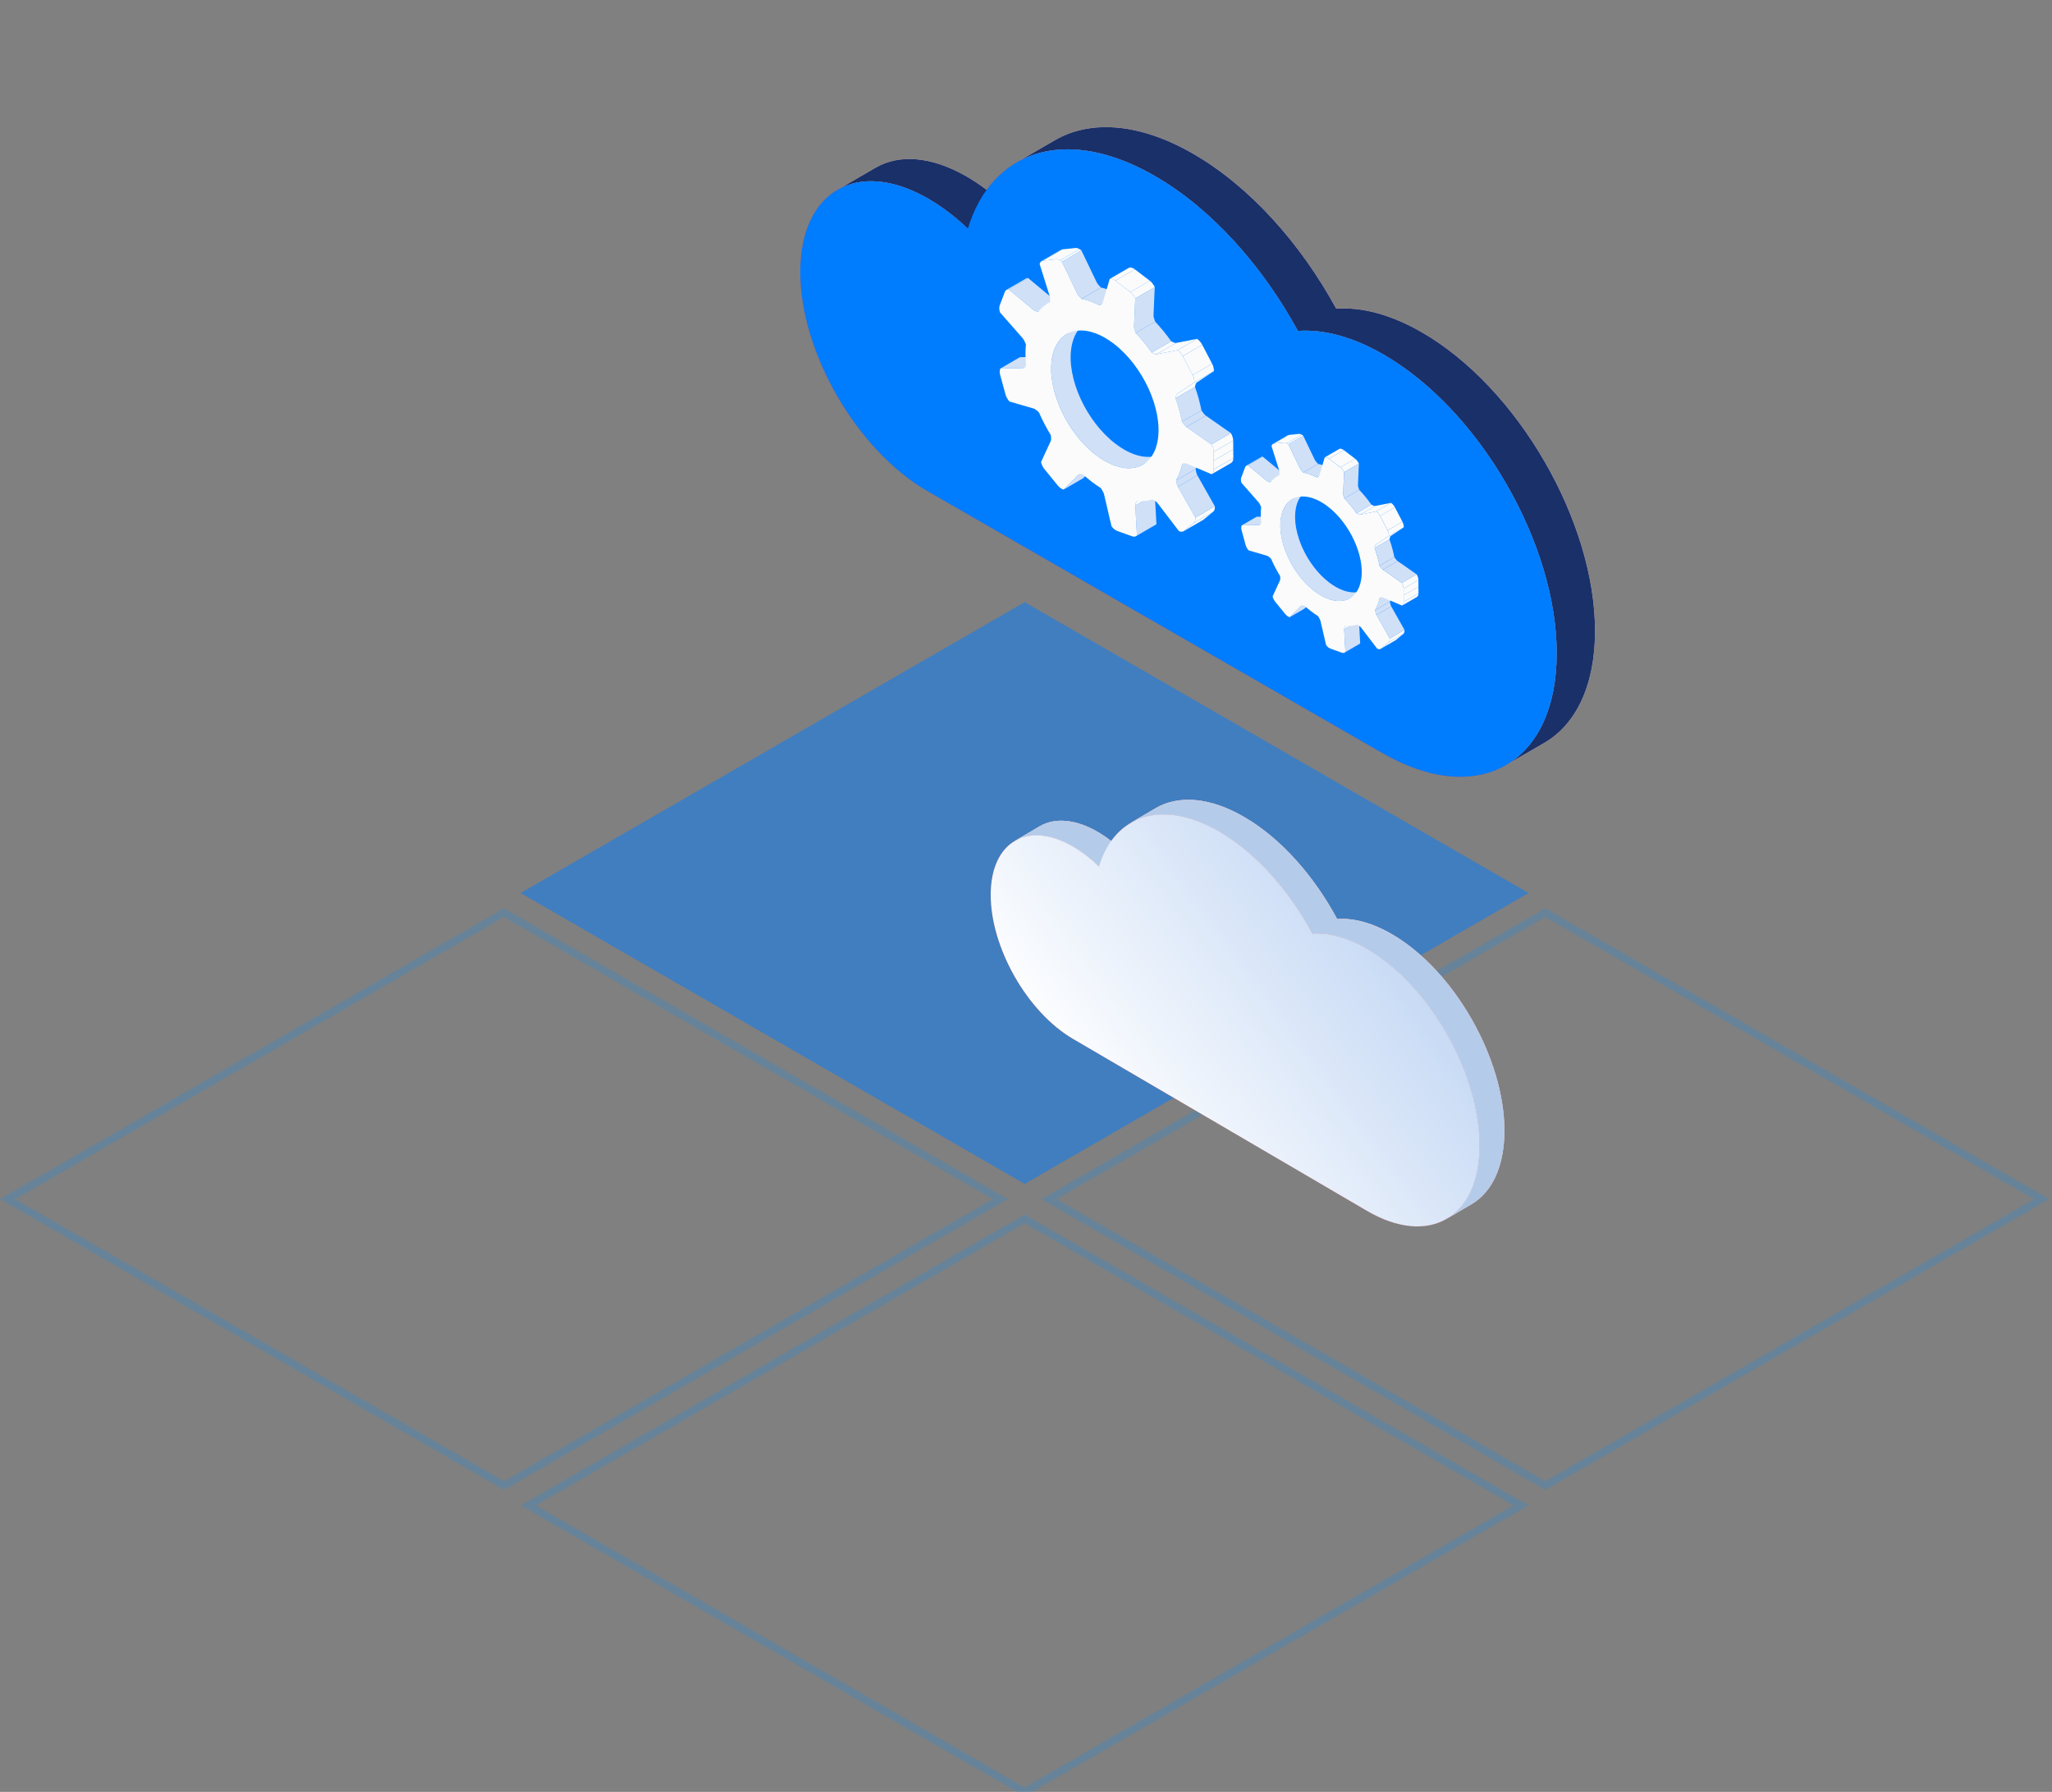 <?xml version="1.0" encoding="utf-8"?>
<!-- Generator: Adobe Illustrator 16.0.0, SVG Export Plug-In . SVG Version: 6.00 Build 0)  -->
<!DOCTYPE svg PUBLIC "-//W3C//DTD SVG 1.1//EN" "http://www.w3.org/Graphics/SVG/1.1/DTD/svg11.dtd">
<svg version="1.1" id="Layer_1" xmlns="http://www.w3.org/2000/svg" xmlns:xlink="http://www.w3.org/1999/xlink" x="0px" y="0px"
	 width="268px" height="234px" viewBox="0 -8 268 234" enable-background="new 0 -8 268 234" xml:space="preserve">
<rect x="0" y="-8" width="268" height="234" fill="#808080" stroke="none"/>
<g>
	<path opacity="0.5" fill="#007DFF" enable-background="new    " d="M133.821,70.635L68,108.62l65.822,37.986l65.82-37.986
		L133.821,70.635z"/>
	<path fill="none" stroke="#0094FF" stroke-opacity="0.2" d="M1.001,148.593l64.82-37.409l64.822,37.409L65.822,186L1.001,148.593z"
		/>
	<path fill="none" stroke="#0094FF" stroke-opacity="0.2" d="M69.001,188.593l64.82-37.409l64.822,37.409L133.822,226
		L69.001,188.593z"/>
	<path fill="none" stroke="#0094FF" stroke-opacity="0.2" d="M137.001,148.593l64.819-37.409l64.822,37.409L201.822,186
		L137.001,148.593z"/>
	<path fill="#E2E2E2" d="M114.382,13.889l-5.003,2.899c3.03-1.755,7.224-1.508,11.852,1.157c1.809,1.042,3.544,2.378,5.172,3.924
		l5.003-2.898c-1.63-1.548-3.363-2.885-5.17-3.926C121.606,12.381,117.411,12.134,114.382,13.889z"/>
	<path fill="#E2E2E2" d="M185.678,35.385c-4.057-2.336-7.861-3.305-11.162-3.068c-4.619-8.48-11.28-15.973-18.693-20.241
		c-7.053-4.06-13.437-4.435-18.047-1.762l-5.003,2.898c4.611-2.671,10.996-2.298,18.046,1.764
		c7.414,4.269,14.074,11.761,18.694,20.241c3.302-0.237,7.106,0.732,11.162,3.068c12.54,7.219,22.677,24.726,22.636,39.1
		c-0.021,7.14-2.548,12.164-6.627,14.525l5.003-2.899c4.077-2.362,6.606-7.385,6.628-14.523
		C208.354,60.111,198.219,42.607,185.678,35.385z"/>
	<path fill="#C53F4C" d="M114.382,13.889l-5.003,2.899c3.03-1.755,7.224-1.508,11.852,1.157c1.809,1.042,3.544,2.378,5.172,3.924
		l5.003-2.898c-1.63-1.548-3.363-2.885-5.17-3.926C121.606,12.381,117.411,12.134,114.382,13.889z"/>
	<path fill="#C53F4C" d="M185.678,35.385c-4.057-2.336-7.861-3.305-11.162-3.068c-4.619-8.48-11.28-15.973-18.693-20.241
		c-7.053-4.06-13.437-4.435-18.047-1.762l-5.003,2.898c4.611-2.671,10.996-2.298,18.046,1.764
		c7.414,4.269,14.074,11.761,18.694,20.241c3.302-0.237,7.106,0.732,11.162,3.068c12.54,7.219,22.677,24.726,22.636,39.1
		c-0.021,7.14-2.548,12.164-6.627,14.525l5.003-2.899c4.077-2.362,6.606-7.385,6.628-14.523
		C208.354,60.111,198.219,42.607,185.678,35.385z"/>
	<path fill="#C8494E" d="M150.82,14.978c7.414,4.268,14.075,11.761,18.694,20.241c3.302-0.237,7.106,0.732,11.162,3.068
		c12.54,7.219,22.677,24.726,22.636,39.1c-0.04,14.371-10.243,20.169-22.783,12.949L121.125,56.13
		c-9.2-5.298-16.634-18.14-16.605-28.685c0.03-10.542,7.514-14.797,16.712-9.498c1.809,1.042,3.544,2.378,5.172,3.924
		C129.517,11.559,139.276,8.329,150.82,14.978z"/>
	<path fill="#E2E2E2" d="M114.382,13.889l-5.003,2.899c3.03-1.755,7.224-1.508,11.852,1.157c1.809,1.042,3.544,2.378,5.172,3.924
		l5.003-2.898c-1.63-1.548-3.363-2.885-5.17-3.926C121.606,12.381,117.411,12.134,114.382,13.889z"/>
	<path fill="#E2E2E2" d="M185.678,35.385c-4.057-2.336-7.861-3.305-11.162-3.068c-4.619-8.48-11.28-15.973-18.693-20.241
		c-7.053-4.06-13.437-4.435-18.047-1.762l-5.003,2.898c4.611-2.671,10.996-2.298,18.046,1.764
		c7.414,4.269,14.074,11.761,18.694,20.241c3.302-0.237,7.106,0.732,11.162,3.068c12.54,7.219,22.677,24.726,22.636,39.1
		c-0.021,7.14-2.548,12.164-6.627,14.525l5.003-2.899c4.077-2.362,6.606-7.385,6.628-14.523
		C208.354,60.111,198.219,42.607,185.678,35.385z"/>
	<path fill="#193068" d="M114.382,13.889l-5.003,2.899c3.03-1.755,7.224-1.508,11.852,1.157c1.809,1.042,3.544,2.378,5.172,3.924
		l5.003-2.898c-1.63-1.548-3.363-2.885-5.17-3.926C121.606,12.381,117.411,12.134,114.382,13.889z"/>
	<path fill="#193068" d="M185.678,35.385c-4.057-2.336-7.861-3.305-11.162-3.068c-4.619-8.48-11.28-15.973-18.693-20.241
		c-7.053-4.06-13.437-4.435-18.047-1.762l-5.003,2.898c4.611-2.671,10.996-2.298,18.046,1.764
		c7.414,4.269,14.074,11.761,18.694,20.241c3.302-0.237,7.106,0.732,11.162,3.068c12.54,7.219,22.677,24.726,22.636,39.1
		c-0.021,7.14-2.548,12.164-6.627,14.525l5.003-2.899c4.077-2.362,6.606-7.385,6.628-14.523
		C208.354,60.111,198.219,42.607,185.678,35.385z"/>
	<path fill="#007DFF" d="M150.82,14.978c7.414,4.268,14.075,11.761,18.694,20.241c3.302-0.237,7.106,0.732,11.162,3.068
		c12.54,7.219,22.677,24.726,22.636,39.1c-0.04,14.371-10.243,20.169-22.783,12.949L121.125,56.13
		c-9.2-5.298-16.634-18.14-16.605-28.685c0.03-10.542,7.514-14.797,16.712-9.498c1.809,1.042,3.544,2.378,5.172,3.924
		C129.517,11.559,139.276,8.329,150.82,14.978z"/>
	<path fill="#D0E0F7" d="M140.852,54l2.545-1.476c-0.199,0.214-1.861,1.85-1.947,1.936l-2.545,1.476
		C138.991,55.85,140.65,54.214,140.852,54z"/>
	<path fill="#FBFBFB" d="M140.895,53.964l2.545-1.476c-0.018,0.011-0.033,0.023-0.044,0.035L140.852,54
		C140.863,53.985,140.877,53.973,140.895,53.964z"/>
	<path fill="#D0E0F7" d="M136.271,38.552l-2.544,1.474c-0.046,0.028-0.095,0.042-0.143,0.042c-0.313-0.003-2.796,0.051-2.926,0.055
		l2.542-1.476c0.132-0.003,2.614-0.058,2.928-0.055C136.177,38.596,136.225,38.578,136.271,38.552z"/>
	<path fill="#FBFBFB" d="M150.918,60.541l-2.544,1.476c0.075-0.042,0.112-0.091,0.116-0.098l2.545-1.475
		C151.033,60.45,150.992,60.497,150.918,60.541z"/>
	<path fill="#FBFBFB" d="M131.451,29.857l2.542-1.474c0.138-0.079,0.273-0.069,0.284-0.069l-2.545,1.476
		C131.722,29.789,131.586,29.778,131.451,29.857z"/>
	<path fill="#D0E0F7" d="M148.275,58.024l2.545-1.474c0.032,0.416,0.206,3.719,0.215,3.895l-2.545,1.474
		C148.484,61.745,148.308,58.442,148.275,58.024z"/>
	<path fill="#FBFBFB" d="M148.484,57.435l2.545-1.476c-0.114,0.177-0.222,0.395-0.207,0.591l-2.545,1.475
		C148.265,57.829,148.37,57.61,148.484,57.435z"/>
	<path fill="#D0E0F7" d="M131.732,29.79l2.545-1.476c0.144,0.12,2.875,2.385,3.211,2.671c0.033,0.03,0.068,0.053,0.109,0.077
		c0.154,0.09,0.352,0.139,0.533,0.168l-2.545,1.476c-0.182-0.031-0.379-0.081-0.533-0.17c-0.039-0.023-0.076-0.048-0.109-0.076
		C134.607,32.175,131.876,29.91,131.732,29.79z"/>
	<path fill="#D0E0F7" d="M139.324,35.627l2.545-1.476c-0.99,0.574-1.694,1.666-1.942,3.235c-0.642,4.019,1.936,9.642,5.755,12.561
		c0.387,0.296,0.771,0.551,1.146,0.769c1.91,1.099,3.692,1.229,4.984,0.479l-2.543,1.475c-1.293,0.75-3.076,0.621-4.985-0.478
		c-0.378-0.219-0.763-0.476-1.146-0.769c-3.82-2.919-6.398-8.544-5.756-12.561C137.632,37.293,138.334,36.201,139.324,35.627z"/>
	<path fill="#FBFBFB" d="M136.943,31.551l2.545-1.476c0.056-0.034,0.113-0.065,0.174-0.097l-2.543,1.476
		C137.058,31.485,137.001,31.516,136.943,31.551z"/>
	<path fill="#FBFBFB" d="M157.126,59.902l-2.543,1.474c0.02-0.012,0.038-0.026,0.058-0.041l2.545-1.474
		C157.166,59.877,157.145,59.89,157.126,59.902z"/>
	<path fill="#FBFBFB" d="M155.9,60.304l2.545-1.476c-0.272,0.221-0.615,0.5-0.631,0.514c-0.018,0.016-0.359,0.296-0.629,0.52
		l-2.545,1.474c0.271-0.221,0.613-0.503,0.629-0.518C155.289,60.803,155.629,60.525,155.9,60.304z"/>
	<path fill="#FBFBFB" d="M136.035,26.099l2.545-1.474c0.053-0.032,0.115-0.053,0.189-0.06l-2.543,1.474
		C136.152,26.045,136.09,26.068,136.035,26.099z"/>
	<path fill="#FBFBFB" d="M156.117,59.591l2.545-1.474c0.002,0.024,0.053,0.486-0.217,0.711l-2.545,1.476
		C156.174,60.078,156.121,59.616,156.117,59.591z"/>
	<path fill="#D0E0F7" d="M153.84,55.558l2.545-1.476c0.246,0.425,2.175,3.854,2.277,4.035l-2.545,1.474
		C156.017,59.411,154.086,55.983,153.84,55.558z"/>
	<path fill="#D0E0F7" d="M153.604,54.73l2.545-1.475c0.046,0.295,0.12,0.623,0.238,0.827l-2.545,1.476
		C153.724,55.354,153.651,55.025,153.604,54.73z"/>
	<path fill="#FBFBFB" d="M136.229,26.038l2.543-1.475c0.371-0.039,0.832-0.086,0.854-0.089c0.024-0.002,0.485-0.049,0.854-0.089
		c0.18-0.018,0.36,0.056,0.501,0.137l-2.544,1.474c-0.141-0.081-0.323-0.154-0.501-0.137c-0.367,0.041-0.831,0.089-0.854,0.091
		C137.059,25.952,136.598,25.999,136.229,26.038z"/>
	<path fill="#D0E0F7" d="M138.688,26.176l2.545-1.474c0.09,0.184,1.788,3.708,1.992,4.149c0.097,0.207,0.334,0.476,0.559,0.697
		l-2.545,1.476c-0.224-0.225-0.463-0.491-0.559-0.697C140.477,29.889,138.777,26.362,138.688,26.176z"/>
	<path fill="#FBFBFB" d="M138.438,25.998l2.545-1.475c0.148,0.086,0.246,0.176,0.252,0.181l-2.545,1.474
		C138.683,26.171,138.588,26.083,138.438,25.998z"/>
	<path fill="#D0E0F7" d="M154.406,52.583l2.545-1.476c-0.184,0.816-0.456,1.53-0.803,2.148l-2.545,1.475
		C153.951,54.112,154.224,53.399,154.406,52.583z"/>
	<path fill="#D0E0F7" d="M141.239,31.026l2.544-1.476c0.762,0.167,1.557,0.449,2.371,0.851l-2.545,1.474
		C142.795,31.473,142.003,31.191,141.239,31.026z"/>
	<path fill="#FBFBFB" d="M146.298,30.329l-2.543,1.476c-0.048,0.026-0.097,0.051-0.146,0.072l2.545-1.475
		C146.203,30.38,146.252,30.355,146.298,30.329z"/>
	<path fill="#D0E0F7" d="M154.368,47.072l2.544-1.476c0.186,0.276,0.407,0.571,0.57,0.681l-2.545,1.476
		C154.776,47.641,154.555,47.348,154.368,47.072z"/>
	<path fill="#FBFBFB" d="M160.799,52.452l-2.545,1.475c0.057-0.034,0.279-0.19,0.278-0.632l2.542-1.474
		C161.078,52.262,160.855,52.42,160.799,52.452z"/>
	<path fill="#D0E0F7" d="M153.527,44.001l2.543-1.476c0.367,1.027,0.648,2.059,0.842,3.071l-2.544,1.476
		C154.176,46.058,153.893,45.028,153.527,44.001z"/>
	<path fill="#FBFBFB" d="M158.523,52.15l2.545-1.474c0,0.033,0.003,0.651,0.006,1.143l-2.543,1.474
		C158.528,52.801,158.523,52.183,158.523,52.15z"/>
	<path fill="#D0E0F7" d="M148.325,35.483l2.544-1.476c0.754,0.793,1.454,1.655,2.096,2.562l-2.544,1.475
		C149.78,37.139,149.076,36.277,148.325,35.483z"/>
	<path fill="#FBFBFB" d="M150.421,38.044l2.545-1.474c0.239,0.13,0.499,0.246,0.636,0.216l-2.545,1.474
		C150.921,38.292,150.66,38.174,150.421,38.044z"/>
	<path fill="#FBFBFB" d="M158.514,51.009l2.545-1.476c0.004,0.491,0.008,1.111,0.009,1.143l-2.544,1.474
		C158.523,52.118,158.518,51.499,158.514,51.009z"/>
	<path fill="#FBFBFB" d="M144.934,28.425l2.545-1.475c0.012-0.005,0.244-0.079,0.588,0.12c0.047,0.028,0.099,0.062,0.151,0.102
		l-2.544,1.475c-0.052-0.039-0.103-0.072-0.152-0.1C145.179,28.348,144.948,28.421,144.934,28.425z"/>
	<path fill="#D0E0F7" d="M154.938,47.751l2.545-1.476c0.346,0.233,3.125,2.184,3.271,2.287l-2.545,1.476
		C158.064,49.937,155.285,47.985,154.938,47.751z"/>
	<path fill="#FBFBFB" d="M158.211,50.039l2.545-1.476c0.016,0.024,0.299,0.479,0.303,0.971l-2.545,1.476
		C158.51,50.518,158.227,50.063,158.211,50.039z"/>
	<path fill="#FBFBFB" d="M145.673,28.646l2.545-1.475c0.421,0.323,0.948,0.727,0.977,0.748s0.558,0.424,0.979,0.746l-2.544,1.476
		c-0.421-0.323-0.95-0.725-0.98-0.746C146.621,29.373,146.094,28.967,145.673,28.646z"/>
	<path fill="#D0E0F7" d="M148.268,30.975l2.545-1.476c-0.008,0.165-0.137,3.298-0.158,3.686c-0.014,0.183,0.098,0.52,0.214,0.825
		l-2.544,1.476c-0.117-0.307-0.228-0.644-0.215-0.827C148.132,34.272,148.262,31.14,148.268,30.975z"/>
	<path fill="#FBFBFB" d="M147.628,30.139l2.545-1.476c0.421,0.323,0.628,0.81,0.639,0.836l-2.545,1.476
		C148.258,30.948,148.051,30.462,147.628,30.139z"/>
	<path fill="#FBFBFB" d="M155.99,41.935l2.545-1.476c-0.102,0.069-1.997,1.348-2.236,1.497c-0.113,0.072-0.186,0.325-0.229,0.569
		l-2.543,1.476c0.04-0.246,0.112-0.497,0.227-0.57C153.993,43.281,155.893,42.002,155.99,41.935z"/>
	<path fill="#FBFBFB" d="M151.057,38.26l2.544-1.475c0.287-0.065,2.615-0.509,2.738-0.533l-2.545,1.476
		C153.673,37.751,151.345,38.195,151.057,38.26z"/>
	<path fill="#FBFBFB" d="M155.762,40.975l2.545-1.476c0.274,0.53,0.23,0.939,0.229,0.96l-2.545,1.476
		C155.992,41.913,156.038,41.505,155.762,40.975z"/>
	<path fill="#FBFBFB" d="M154.475,38.506l2.544-1.474c0.278,0.533,0.625,1.2,0.643,1.234c0.019,0.037,0.368,0.7,0.646,1.233
		l-2.545,1.476c-0.277-0.533-0.626-1.2-0.644-1.234C155.099,39.705,154.752,39.04,154.475,38.506z"/>
	<path fill="#FBFBFB" d="M158.523,52.15c0,0.034,0.005,0.651,0.008,1.143c0.004,0.493-0.275,0.632-0.29,0.639
		c-0.146-0.062-2.919-1.239-3.265-1.394c-0.167-0.074-0.383-0.025-0.568,0.044c-0.183,0.816-0.455,1.528-0.803,2.146
		c0.049,0.294,0.12,0.625,0.238,0.828c0.246,0.425,2.175,3.853,2.277,4.033c0.004,0.026,0.055,0.486-0.217,0.712
		c-0.272,0.221-0.614,0.499-0.632,0.514c-0.018,0.014-0.356,0.297-0.628,0.518c-0.273,0.221-0.654,0.028-0.674,0.018
		c-0.123-0.164-2.48-3.244-2.769-3.628c-0.138-0.184-0.403-0.367-0.642-0.503c-0.64,0.188-1.336,0.261-2.072,0.214
		c-0.112,0.175-0.22,0.395-0.207,0.59c0.031,0.417,0.205,3.721,0.215,3.895c-0.012,0.014-0.213,0.269-0.633,0.117
		c-0.418-0.149-0.946-0.34-0.977-0.351c-0.027-0.011-0.553-0.198-0.973-0.348c-0.059-0.023-0.116-0.049-0.172-0.081
		c-0.333-0.191-0.559-0.516-0.57-0.532c-0.043-0.187-0.879-3.73-0.974-4.168c-0.048-0.21-0.235-0.535-0.415-0.816
		c-0.398-0.251-0.795-0.527-1.197-0.832c-0.402-0.311-0.791-0.637-1.176-0.983c-0.223-0.028-0.461-0.03-0.556,0.072
		c-0.198,0.214-1.86,1.85-1.946,1.936c-0.005-0.002-0.111-0.023-0.274-0.116c-0.138-0.079-0.31-0.207-0.477-0.415
		c-0.373-0.456-0.84-1.027-0.862-1.057c-0.026-0.031-0.489-0.6-0.862-1.056c-0.372-0.451-0.458-0.927-0.463-0.953
		c0.056-0.123,1.135-2.47,1.274-2.757c0.066-0.131,0.047-0.449,0.006-0.743c-0.591-0.967-1.113-1.973-1.559-2.99
		c-0.18-0.17-0.375-0.341-0.527-0.428c-0.043-0.026-0.083-0.044-0.118-0.053c-0.337-0.09-3.055-0.892-3.199-0.932
		c-0.018-0.019-0.37-0.386-0.521-0.93c-0.15-0.546-0.338-1.23-0.347-1.267c-0.011-0.037-0.197-0.718-0.345-1.262
		c-0.151-0.548,0.023-0.837,0.034-0.852c0.13-0.003,2.613-0.058,2.926-0.054c0.148,0.001,0.301-0.16,0.422-0.325
		c-0.1-0.958-0.109-1.889-0.019-2.773c-0.124-0.304-0.282-0.641-0.431-0.808c-0.315-0.351-2.821-3.211-2.953-3.361
		c-0.01-0.026-0.188-0.516-0.046-0.898c0.145-0.379,0.324-0.856,0.333-0.883c0.009-0.025,0.187-0.502,0.331-0.881
		c0.143-0.382,0.493-0.353,0.51-0.351c0.145,0.12,2.875,2.385,3.212,2.671c0.033,0.028,0.068,0.053,0.108,0.076
		c0.155,0.089,0.353,0.139,0.533,0.17c0.438-0.532,0.954-0.948,1.532-1.253c0.037-0.253,0.052-0.546-0.018-0.756
		c-0.146-0.448-1.267-4.03-1.324-4.219c0.005-0.02,0.084-0.402,0.452-0.44c0.369-0.039,0.831-0.086,0.854-0.088
		s0.487-0.049,0.853-0.091c0.18-0.018,0.361,0.056,0.502,0.137c0.15,0.086,0.246,0.176,0.252,0.181
		c0.09,0.184,1.788,3.71,1.992,4.15c0.097,0.206,0.334,0.474,0.558,0.697c0.764,0.165,1.556,0.448,2.37,0.85
		c0.178-0.077,0.361-0.191,0.405-0.349c0.091-0.332,0.878-2.963,0.919-3.103c0.014-0.003,0.244-0.077,0.588,0.121
		c0.049,0.028,0.1,0.06,0.15,0.1c0.421,0.323,0.949,0.727,0.977,0.749c0.03,0.021,0.559,0.423,0.98,0.746
		c0.422,0.323,0.629,0.809,0.639,0.835c-0.007,0.165-0.135,3.298-0.158,3.684c-0.012,0.183,0.099,0.52,0.215,0.827
		c0.754,0.793,1.455,1.653,2.096,2.561c0.24,0.13,0.5,0.248,0.635,0.216c0.287-0.065,2.615-0.509,2.738-0.532
		c0.021,0.012,0.404,0.246,0.68,0.776c0.278,0.533,0.625,1.2,0.645,1.235c0.018,0.035,0.365,0.7,0.645,1.234
		c0.273,0.53,0.23,0.938,0.229,0.96C155.897,42,154,43.28,153.761,43.429c-0.112,0.074-0.185,0.327-0.227,0.571
		c0.366,1.027,0.649,2.057,0.843,3.071c0.185,0.275,0.406,0.569,0.57,0.681c0.345,0.233,3.125,2.183,3.271,2.287
		c0.016,0.025,0.299,0.478,0.303,0.971C158.518,51.499,158.523,52.119,158.523,52.15z M151.213,49.437
		c0.641-4.017-1.936-9.639-5.756-12.561c-0.388-0.295-0.77-0.549-1.148-0.769c-3.371-1.939-6.352-0.856-6.928,2.755
		c-0.643,4.018,1.936,9.643,5.756,12.561c0.386,0.295,0.77,0.549,1.146,0.769C147.656,54.133,150.637,53.05,151.213,49.437z"/>
	<path fill="#FBFBFB" d="M153.794,37.729l2.545-1.476c0.021,0.012,0.401,0.248,0.679,0.777l-2.545,1.474
		C154.197,37.974,153.814,37.741,153.794,37.729z"/>
	<path fill="#D0E0F7" d="M169.917,71.133l1.931-1.12c-0.151,0.162-1.411,1.402-1.477,1.467l-1.932,1.12
		C168.506,72.535,169.766,71.292,169.917,71.133z"/>
	<path fill="#FBFBFB" d="M169.952,71.105l1.931-1.12c-0.012,0.009-0.025,0.018-0.035,0.028l-1.931,1.12
		C169.928,71.122,169.938,71.114,169.952,71.105z"/>
	<path fill="#D0E0F7" d="M166.443,59.413l-1.931,1.118c-0.036,0.021-0.071,0.034-0.108,0.034c-0.238-0.003-2.123,0.039-2.221,0.041
		l1.93-1.12c0.101-0.001,1.983-0.044,2.223-0.04C166.371,59.444,166.408,59.434,166.443,59.413z"/>
	<path fill="#FBFBFB" d="M177.557,76.095l-1.931,1.12c0.055-0.033,0.085-0.068,0.088-0.074l1.933-1.12
		C177.643,76.026,177.613,76.061,177.557,76.095z"/>
	<path fill="#FBFBFB" d="M162.785,52.815l1.932-1.12c0.104-0.06,0.207-0.051,0.215-0.049L163,52.766
		C162.992,52.764,162.889,52.755,162.785,52.815z"/>
	<path fill="#D0E0F7" d="M175.55,74.185l1.933-1.12c0.022,0.318,0.154,2.822,0.164,2.956l-1.933,1.12
		C175.707,77.007,175.574,74.502,175.55,74.185z"/>
	<path fill="#FBFBFB" d="M175.709,73.737l1.931-1.12c-0.087,0.133-0.167,0.3-0.157,0.448l-1.932,1.12
		C175.542,74.038,175.621,73.871,175.709,73.737z"/>
	<path fill="#D0E0F7" d="M163,52.766l1.932-1.12c0.109,0.089,2.182,1.81,2.436,2.025c0.027,0.023,0.053,0.041,0.084,0.058
		c0.117,0.066,0.267,0.105,0.402,0.128l-1.931,1.12c-0.136-0.025-0.286-0.062-0.403-0.128c-0.029-0.018-0.058-0.037-0.082-0.058
		C165.182,54.575,163.109,52.855,163,52.766z"/>
	<path fill="#D0E0F7" d="M168.761,57.192l1.931-1.12c-0.754,0.437-1.285,1.265-1.475,2.454c-0.486,3.048,1.467,7.315,4.365,9.532
		c0.293,0.223,0.583,0.417,0.869,0.583c1.449,0.834,2.803,0.932,3.782,0.363l-1.933,1.12c-0.979,0.568-2.333,0.47-3.779-0.363
		c-0.287-0.167-0.578-0.36-0.871-0.583c-2.896-2.217-4.854-6.481-4.364-9.532C167.477,58.458,168.008,57.629,168.761,57.192z"/>
	<path fill="#FBFBFB" d="M166.954,54.1l1.931-1.118c0.042-0.026,0.088-0.049,0.132-0.074l-1.931,1.12
		C167.04,54.051,166.996,54.075,166.954,54.1z"/>
	<path fill="#FBFBFB" d="M182.266,75.608l-1.933,1.12c0.016-0.009,0.032-0.019,0.044-0.032l1.932-1.12
		C182.293,75.591,182.281,75.602,182.266,75.608z"/>
	<path fill="#FBFBFB" d="M181.334,75.914l1.933-1.12c-0.208,0.168-0.466,0.379-0.479,0.392c-0.015,0.01-0.272,0.225-0.478,0.393
		l-1.932,1.12c0.206-0.168,0.465-0.382,0.477-0.393C180.87,76.293,181.129,76.082,181.334,75.914z"/>
	<path fill="#FBFBFB" d="M166.264,49.965l1.931-1.12c0.04-0.024,0.09-0.041,0.146-0.045l-1.93,1.12
		C166.352,49.925,166.305,49.94,166.264,49.965z"/>
	<path fill="#FBFBFB" d="M181.5,75.375l1.931-1.12c0.002,0.019,0.04,0.369-0.163,0.541l-1.933,1.12
		C181.543,75.744,181.502,75.393,181.5,75.375z"/>
	<path fill="#D0E0F7" d="M179.773,72.316l1.932-1.12c0.186,0.323,1.65,2.922,1.726,3.059l-1.931,1.12
		C181.423,75.238,179.959,72.635,179.773,72.316z"/>
	<path fill="#D0E0F7" d="M179.592,71.686l1.931-1.12c0.037,0.225,0.091,0.476,0.181,0.628l-1.93,1.12
		C179.684,72.161,179.629,71.91,179.592,71.686z"/>
	<path fill="#FBFBFB" d="M166.41,49.919l1.93-1.12c0.28-0.03,0.631-0.065,0.648-0.066c0.02-0.002,0.369-0.037,0.649-0.068
		c0.136-0.012,0.272,0.042,0.38,0.105l-1.932,1.12c-0.106-0.062-0.245-0.118-0.381-0.105c-0.277,0.032-0.628,0.066-0.647,0.068
		S166.689,49.89,166.41,49.919z"/>
	<path fill="#D0E0F7" d="M168.277,50.023l1.93-1.12c0.069,0.142,1.357,2.815,1.512,3.15c0.074,0.156,0.256,0.358,0.424,0.528
		l-1.932,1.12c-0.169-0.17-0.35-0.372-0.422-0.53C169.632,52.838,168.346,50.163,168.277,50.023z"/>
	<path fill="#FBFBFB" d="M168.085,49.888l1.933-1.12c0.112,0.065,0.185,0.131,0.188,0.135l-1.93,1.12
		C168.273,50.02,168.199,49.953,168.085,49.888z"/>
	<path fill="#D0E0F7" d="M180.201,70.057l1.932-1.12c-0.139,0.619-0.345,1.16-0.61,1.628l-1.931,1.12
		C179.855,71.219,180.063,70.677,180.201,70.057z"/>
	<path fill="#D0E0F7" d="M170.211,53.701l1.932-1.12c0.578,0.126,1.18,0.341,1.797,0.646l-1.932,1.12
		C171.392,54.042,170.79,53.828,170.211,53.701z"/>
	<path fill="#FBFBFB" d="M174.051,53.173l-1.93,1.118c-0.037,0.023-0.074,0.039-0.111,0.056l1.933-1.12
		C173.978,53.212,174.015,53.194,174.051,53.173z"/>
	<path fill="#D0E0F7" d="M180.173,65.876l1.931-1.12c0.141,0.209,0.31,0.434,0.433,0.516l-1.931,1.12
		C180.48,66.308,180.314,66.085,180.173,65.876z"/>
	<path fill="#FBFBFB" d="M185.049,69.959l-1.93,1.12c0.042-0.026,0.213-0.146,0.211-0.481l1.931-1.12
		C185.262,69.815,185.092,69.933,185.049,69.959z"/>
	<path fill="#D0E0F7" d="M179.532,63.546l1.933-1.12c0.275,0.778,0.492,1.561,0.639,2.329l-1.932,1.12
		C180.025,65.106,179.811,64.325,179.532,63.546z"/>
	<path fill="#FBFBFB" d="M183.322,69.73l1.932-1.12c0.002,0.024,0.005,0.493,0.007,0.865l-1.931,1.12
		C183.326,70.224,183.322,69.755,183.322,69.73z"/>
	<path fill="#D0E0F7" d="M175.587,57.085l1.933-1.12c0.57,0.602,1.104,1.255,1.589,1.942l-1.931,1.12
		C176.69,58.34,176.158,57.688,175.587,57.085z"/>
	<path fill="#FBFBFB" d="M177.178,59.028l1.931-1.12c0.183,0.099,0.38,0.186,0.482,0.163l-1.931,1.12
		C177.559,59.214,177.361,59.126,177.178,59.028z"/>
	<path fill="#FBFBFB" d="M183.316,68.864l1.932-1.12c0.002,0.372,0.006,0.841,0.006,0.867l-1.931,1.12
		C183.323,69.704,183.319,69.236,183.316,68.864z"/>
	<path fill="#FBFBFB" d="M173.016,51.729l1.931-1.12c0.009-0.003,0.185-0.058,0.447,0.093c0.037,0.021,0.073,0.045,0.112,0.075
		l-1.93,1.12c-0.039-0.031-0.078-0.054-0.115-0.077C173.199,51.671,173.025,51.725,173.016,51.729z"/>
	<path fill="#D0E0F7" d="M180.605,66.393l1.932-1.12c0.262,0.179,2.371,1.657,2.482,1.734l-1.932,1.12
		C182.977,68.049,180.868,66.57,180.605,66.393z"/>
	<path fill="#FBFBFB" d="M183.089,68.126l1.933-1.12c0.01,0.019,0.225,0.363,0.229,0.737l-1.932,1.12
		C183.316,68.49,183.1,68.146,183.089,68.126z"/>
	<path fill="#FBFBFB" d="M173.576,51.897l1.93-1.12c0.32,0.246,0.721,0.551,0.741,0.567c0.021,0.016,0.423,0.323,0.743,0.567
		l-1.931,1.118c-0.32-0.244-0.722-0.549-0.743-0.565C174.296,52.446,173.896,52.141,173.576,51.897z"/>
	<path fill="#D0E0F7" d="M175.543,53.663l1.932-1.118c-0.005,0.125-0.104,2.501-0.119,2.796c-0.009,0.137,0.074,0.395,0.164,0.625
		l-1.933,1.12c-0.088-0.234-0.173-0.488-0.162-0.627C175.441,56.164,175.539,53.788,175.543,53.663z"/>
	<path fill="#FBFBFB" d="M175.059,53.029l1.931-1.118c0.322,0.244,0.478,0.612,0.485,0.632l-1.932,1.118
		C175.537,53.644,175.379,53.275,175.059,53.029z"/>
	<path fill="#FBFBFB" d="M181.404,61.979l1.931-1.12c-0.075,0.051-1.515,1.021-1.698,1.135c-0.086,0.053-0.141,0.246-0.172,0.432
		l-1.933,1.12c0.033-0.186,0.088-0.379,0.174-0.434C179.888,63,181.327,62.029,181.404,61.979z"/>
	<path fill="#FBFBFB" d="M177.662,59.191l1.93-1.12c0.219-0.049,1.986-0.386,2.079-0.404l-1.933,1.12
		C179.646,58.805,177.879,59.142,177.662,59.191z"/>
	<path fill="#FBFBFB" d="M181.23,61.252l1.932-1.12c0.209,0.402,0.176,0.711,0.174,0.727l-1.931,1.12
		C181.405,61.962,181.438,61.652,181.23,61.252z"/>
	<path fill="#FBFBFB" d="M180.252,59.375l1.931-1.118c0.211,0.402,0.476,0.911,0.487,0.936c0.014,0.028,0.279,0.533,0.489,0.937
		l-1.931,1.12c-0.211-0.404-0.477-0.911-0.489-0.937C180.727,60.288,180.463,59.781,180.252,59.375z"/>
	<path fill="#FBFBFB" d="M183.324,69.73c0,0.025,0.003,0.493,0.006,0.865c0.002,0.376-0.209,0.479-0.22,0.484
		c-0.11-0.045-2.216-0.939-2.478-1.057c-0.125-0.056-0.291-0.019-0.432,0.034c-0.137,0.62-0.344,1.16-0.608,1.628
		c0.037,0.225,0.091,0.476,0.181,0.628c0.186,0.321,1.651,2.922,1.727,3.059c0.002,0.02,0.041,0.369-0.165,0.541
		c-0.206,0.168-0.466,0.379-0.479,0.392c-0.015,0.01-0.271,0.225-0.478,0.393c-0.205,0.168-0.494,0.021-0.51,0.014
		c-0.096-0.123-1.881-2.461-2.1-2.752c-0.105-0.142-0.307-0.279-0.487-0.384c-0.483,0.144-1.012,0.2-1.571,0.163
		c-0.088,0.133-0.169,0.3-0.158,0.447c0.024,0.318,0.156,2.822,0.163,2.956c-0.009,0.011-0.161,0.204-0.479,0.09
		c-0.32-0.112-0.72-0.258-0.741-0.265c-0.021-0.007-0.418-0.151-0.738-0.263c-0.045-0.018-0.088-0.037-0.129-0.062
		c-0.255-0.146-0.424-0.392-0.433-0.404c-0.035-0.14-0.667-2.827-0.739-3.161c-0.037-0.16-0.18-0.406-0.316-0.62
		c-0.301-0.189-0.604-0.402-0.908-0.632c-0.307-0.233-0.602-0.481-0.891-0.744c-0.171-0.021-0.35-0.023-0.422,0.055
		c-0.152,0.161-1.412,1.402-1.479,1.467c-0.004,0-0.085-0.018-0.208-0.088c-0.105-0.06-0.235-0.158-0.362-0.315
		c-0.283-0.346-0.635-0.778-0.654-0.801c-0.02-0.022-0.373-0.456-0.655-0.8c-0.281-0.342-0.347-0.704-0.351-0.723
		c0.043-0.095,0.861-1.873,0.967-2.092c0.051-0.102,0.037-0.339,0.005-0.562c-0.448-0.734-0.845-1.499-1.183-2.27
		c-0.135-0.13-0.283-0.258-0.4-0.326c-0.034-0.021-0.062-0.035-0.09-0.041c-0.258-0.067-2.318-0.676-2.429-0.708
		c-0.015-0.014-0.28-0.291-0.396-0.704c-0.111-0.414-0.258-0.934-0.263-0.962c-0.009-0.028-0.149-0.545-0.263-0.958
		c-0.112-0.415,0.02-0.634,0.027-0.646c0.098-0.002,1.982-0.044,2.221-0.04c0.112,0.001,0.229-0.12,0.32-0.246
		c-0.074-0.727-0.082-1.432-0.013-2.104c-0.095-0.229-0.215-0.486-0.329-0.612c-0.239-0.265-2.141-2.436-2.24-2.55
		c-0.008-0.019-0.143-0.391-0.035-0.681c0.109-0.288,0.246-0.651,0.254-0.67c0.006-0.02,0.143-0.381,0.251-0.669
		c0.109-0.29,0.373-0.267,0.388-0.265c0.108,0.089,2.182,1.809,2.438,2.025c0.023,0.022,0.053,0.04,0.082,0.058
		c0.116,0.067,0.268,0.105,0.402,0.128c0.332-0.402,0.725-0.719,1.164-0.951c0.027-0.189,0.039-0.412-0.014-0.574
		c-0.109-0.337-0.961-3.056-1.006-3.2c0.004-0.016,0.065-0.307,0.344-0.333c0.279-0.03,0.628-0.065,0.647-0.066
		c0.02-0.002,0.37-0.037,0.647-0.068c0.136-0.014,0.274,0.042,0.381,0.105c0.111,0.065,0.186,0.132,0.189,0.135
		c0.068,0.141,1.357,2.815,1.512,3.148c0.072,0.158,0.255,0.36,0.422,0.53c0.579,0.126,1.182,0.34,1.797,0.646
		c0.136-0.058,0.273-0.146,0.309-0.265c0.068-0.253,0.666-2.249,0.698-2.354c0.009-0.003,0.183-0.058,0.445,0.091
		c0.036,0.022,0.075,0.045,0.114,0.077c0.32,0.246,0.72,0.549,0.74,0.567c0.021,0.016,0.423,0.323,0.743,0.565
		c0.32,0.246,0.478,0.614,0.483,0.632c-0.005,0.125-0.104,2.503-0.117,2.796c-0.011,0.139,0.074,0.395,0.162,0.626
		c0.572,0.602,1.104,1.255,1.59,1.943c0.184,0.099,0.381,0.185,0.482,0.164c0.217-0.049,1.983-0.386,2.077-0.404
		c0.016,0.01,0.304,0.188,0.516,0.59c0.211,0.403,0.476,0.913,0.487,0.937c0.014,0.028,0.278,0.534,0.489,0.937
		c0.208,0.402,0.175,0.711,0.175,0.727c-0.078,0.051-1.516,1.022-1.699,1.134c-0.086,0.054-0.141,0.247-0.174,0.433
		c0.277,0.778,0.492,1.561,0.641,2.329c0.141,0.209,0.309,0.432,0.433,0.516c0.261,0.179,2.37,1.657,2.481,1.734
		c0.012,0.02,0.227,0.363,0.229,0.737C183.32,69.236,183.324,69.704,183.324,69.73z M177.778,67.67
		c0.487-3.047-1.468-7.313-4.364-9.53c-0.293-0.225-0.584-0.418-0.871-0.584c-2.559-1.473-4.82-0.649-5.254,2.09
		c-0.488,3.048,1.467,7.315,4.363,9.532c0.295,0.223,0.584,0.416,0.871,0.583C175.08,71.233,177.342,70.414,177.778,67.67z"/>
	<path fill="#FBFBFB" d="M179.736,58.788l1.934-1.12c0.014,0.011,0.304,0.188,0.514,0.591l-1.932,1.118
		C180.041,58.976,179.753,58.796,179.736,58.788z"/>
	<path fill="#E2E2E2" d="M135.768,99.917l-3.233,1.904c1.958-1.152,4.669-0.99,7.66,0.76c1.169,0.685,2.291,1.562,3.343,2.577
		l3.234-1.903c-1.054-1.017-2.174-1.895-3.342-2.579C140.438,98.927,137.725,98.765,135.768,99.917z"/>
	<path fill="#E2E2E2" d="M181.848,114.034c-2.621-1.534-5.08-2.171-7.214-2.015c-2.985-5.569-7.291-10.49-12.083-13.293
		c-4.558-2.666-8.684-2.913-11.664-1.157l-3.234,1.903c2.98-1.754,7.107-1.509,11.665,1.158c4.792,2.803,9.097,7.724,12.083,13.293
		c2.133-0.156,4.592,0.48,7.215,2.015c8.104,4.74,14.656,16.238,14.63,25.678c-0.014,4.688-1.647,7.988-4.283,9.539l3.233-1.904
		c2.636-1.552,4.27-4.851,4.283-9.538C196.505,130.272,189.953,118.777,181.848,114.034z"/>
	<path fill="#C53F4C" d="M135.768,99.917l-3.233,1.904c1.958-1.152,4.669-0.99,7.66,0.76c1.169,0.685,2.291,1.562,3.343,2.577
		l3.234-1.903c-1.054-1.017-2.174-1.895-3.342-2.579C140.438,98.927,137.725,98.765,135.768,99.917z"/>
	<path fill="#C53F4C" d="M181.848,114.034c-2.621-1.534-5.08-2.171-7.214-2.015c-2.985-5.569-7.291-10.49-12.083-13.293
		c-4.558-2.666-8.684-2.913-11.664-1.157l-3.234,1.903c2.98-1.754,7.107-1.509,11.665,1.158c4.792,2.803,9.097,7.724,12.083,13.293
		c2.133-0.156,4.592,0.48,7.215,2.015c8.104,4.74,14.656,16.238,14.63,25.678c-0.014,4.688-1.647,7.988-4.283,9.539l3.233-1.904
		c2.636-1.552,4.27-4.851,4.283-9.538C196.505,130.272,189.953,118.777,181.848,114.034z"/>
	<path fill="#C8494E" d="M159.318,100.632c4.792,2.803,9.098,7.723,12.083,13.292c2.134-0.155,4.593,0.481,7.215,2.015
		c8.104,4.741,14.657,16.237,14.63,25.678c-0.025,9.438-6.621,13.245-14.726,8.504l-38.396-22.463
		c-5.947-3.479-10.751-11.913-10.733-18.838c0.02-6.924,4.857-9.718,10.802-6.238c1.169,0.685,2.29,1.562,3.343,2.577
		C145.549,98.387,151.857,96.266,159.318,100.632z"/>
	<path fill="#E2E2E2" d="M135.768,99.917l-3.233,1.904c1.958-1.152,4.669-0.99,7.66,0.76c1.169,0.685,2.291,1.562,3.343,2.577
		l3.234-1.903c-1.054-1.017-2.174-1.895-3.342-2.579C140.438,98.927,137.725,98.765,135.768,99.917z"/>
	<path fill="#E2E2E2" d="M181.848,114.034c-2.621-1.534-5.08-2.171-7.214-2.015c-2.985-5.569-7.291-10.49-12.083-13.293
		c-4.558-2.666-8.684-2.913-11.664-1.157l-3.234,1.903c2.98-1.754,7.107-1.509,11.665,1.158c4.792,2.803,9.097,7.724,12.083,13.293
		c2.133-0.156,4.592,0.48,7.215,2.015c8.104,4.74,14.656,16.238,14.63,25.678c-0.014,4.688-1.647,7.988-4.283,9.539l3.233-1.904
		c2.636-1.552,4.27-4.851,4.283-9.538C196.505,130.272,189.953,118.777,181.848,114.034z"/>
	<path fill="#B5CBEA" d="M135.768,99.917l-3.233,1.904c1.958-1.152,4.669-0.99,7.66,0.76c1.169,0.685,2.291,1.562,3.343,2.577
		l3.234-1.903c-1.054-1.017-2.174-1.895-3.342-2.579C140.438,98.927,137.725,98.765,135.768,99.917z"/>
	<path fill="#B5CBEA" d="M181.848,114.034c-2.621-1.534-5.08-2.171-7.214-2.015c-2.985-5.569-7.291-10.49-12.083-13.293
		c-4.558-2.666-8.684-2.913-11.664-1.157l-3.234,1.903c2.98-1.754,7.107-1.509,11.665,1.158c4.792,2.803,9.097,7.724,12.083,13.293
		c2.133-0.156,4.592,0.48,7.215,2.015c8.104,4.74,14.656,16.238,14.63,25.678c-0.014,4.688-1.647,7.988-4.283,9.539l3.233-1.904
		c2.636-1.552,4.27-4.851,4.283-9.538C196.505,130.272,189.953,118.777,181.848,114.034z"/>
	
		<linearGradient id="SVGID_1_" gradientUnits="userSpaceOnUse" x1="-343.904" y1="382.815" x2="-342.902" y2="382.815" gradientTransform="matrix(56.973 -18.492 -27.673 -38.072 30326.172 8348.517)">
		<stop  offset="0" style="stop-color:#FFFFFF"/>
		<stop  offset="1" style="stop-color:#B8D0F2"/>
	</linearGradient>
	<path fill="url(#SVGID_1_)" d="M159.318,100.632c4.792,2.803,9.098,7.723,12.083,13.292c2.134-0.155,4.593,0.481,7.215,2.015
		c8.104,4.741,14.657,16.237,14.63,25.678c-0.025,9.438-6.621,13.245-14.726,8.504l-38.396-22.463
		c-5.947-3.479-10.751-11.913-10.733-18.838c0.02-6.924,4.857-9.718,10.802-6.238c1.169,0.685,2.29,1.562,3.343,2.577
		C145.549,98.387,151.857,96.266,159.318,100.632z"/>
</g>
</svg>
